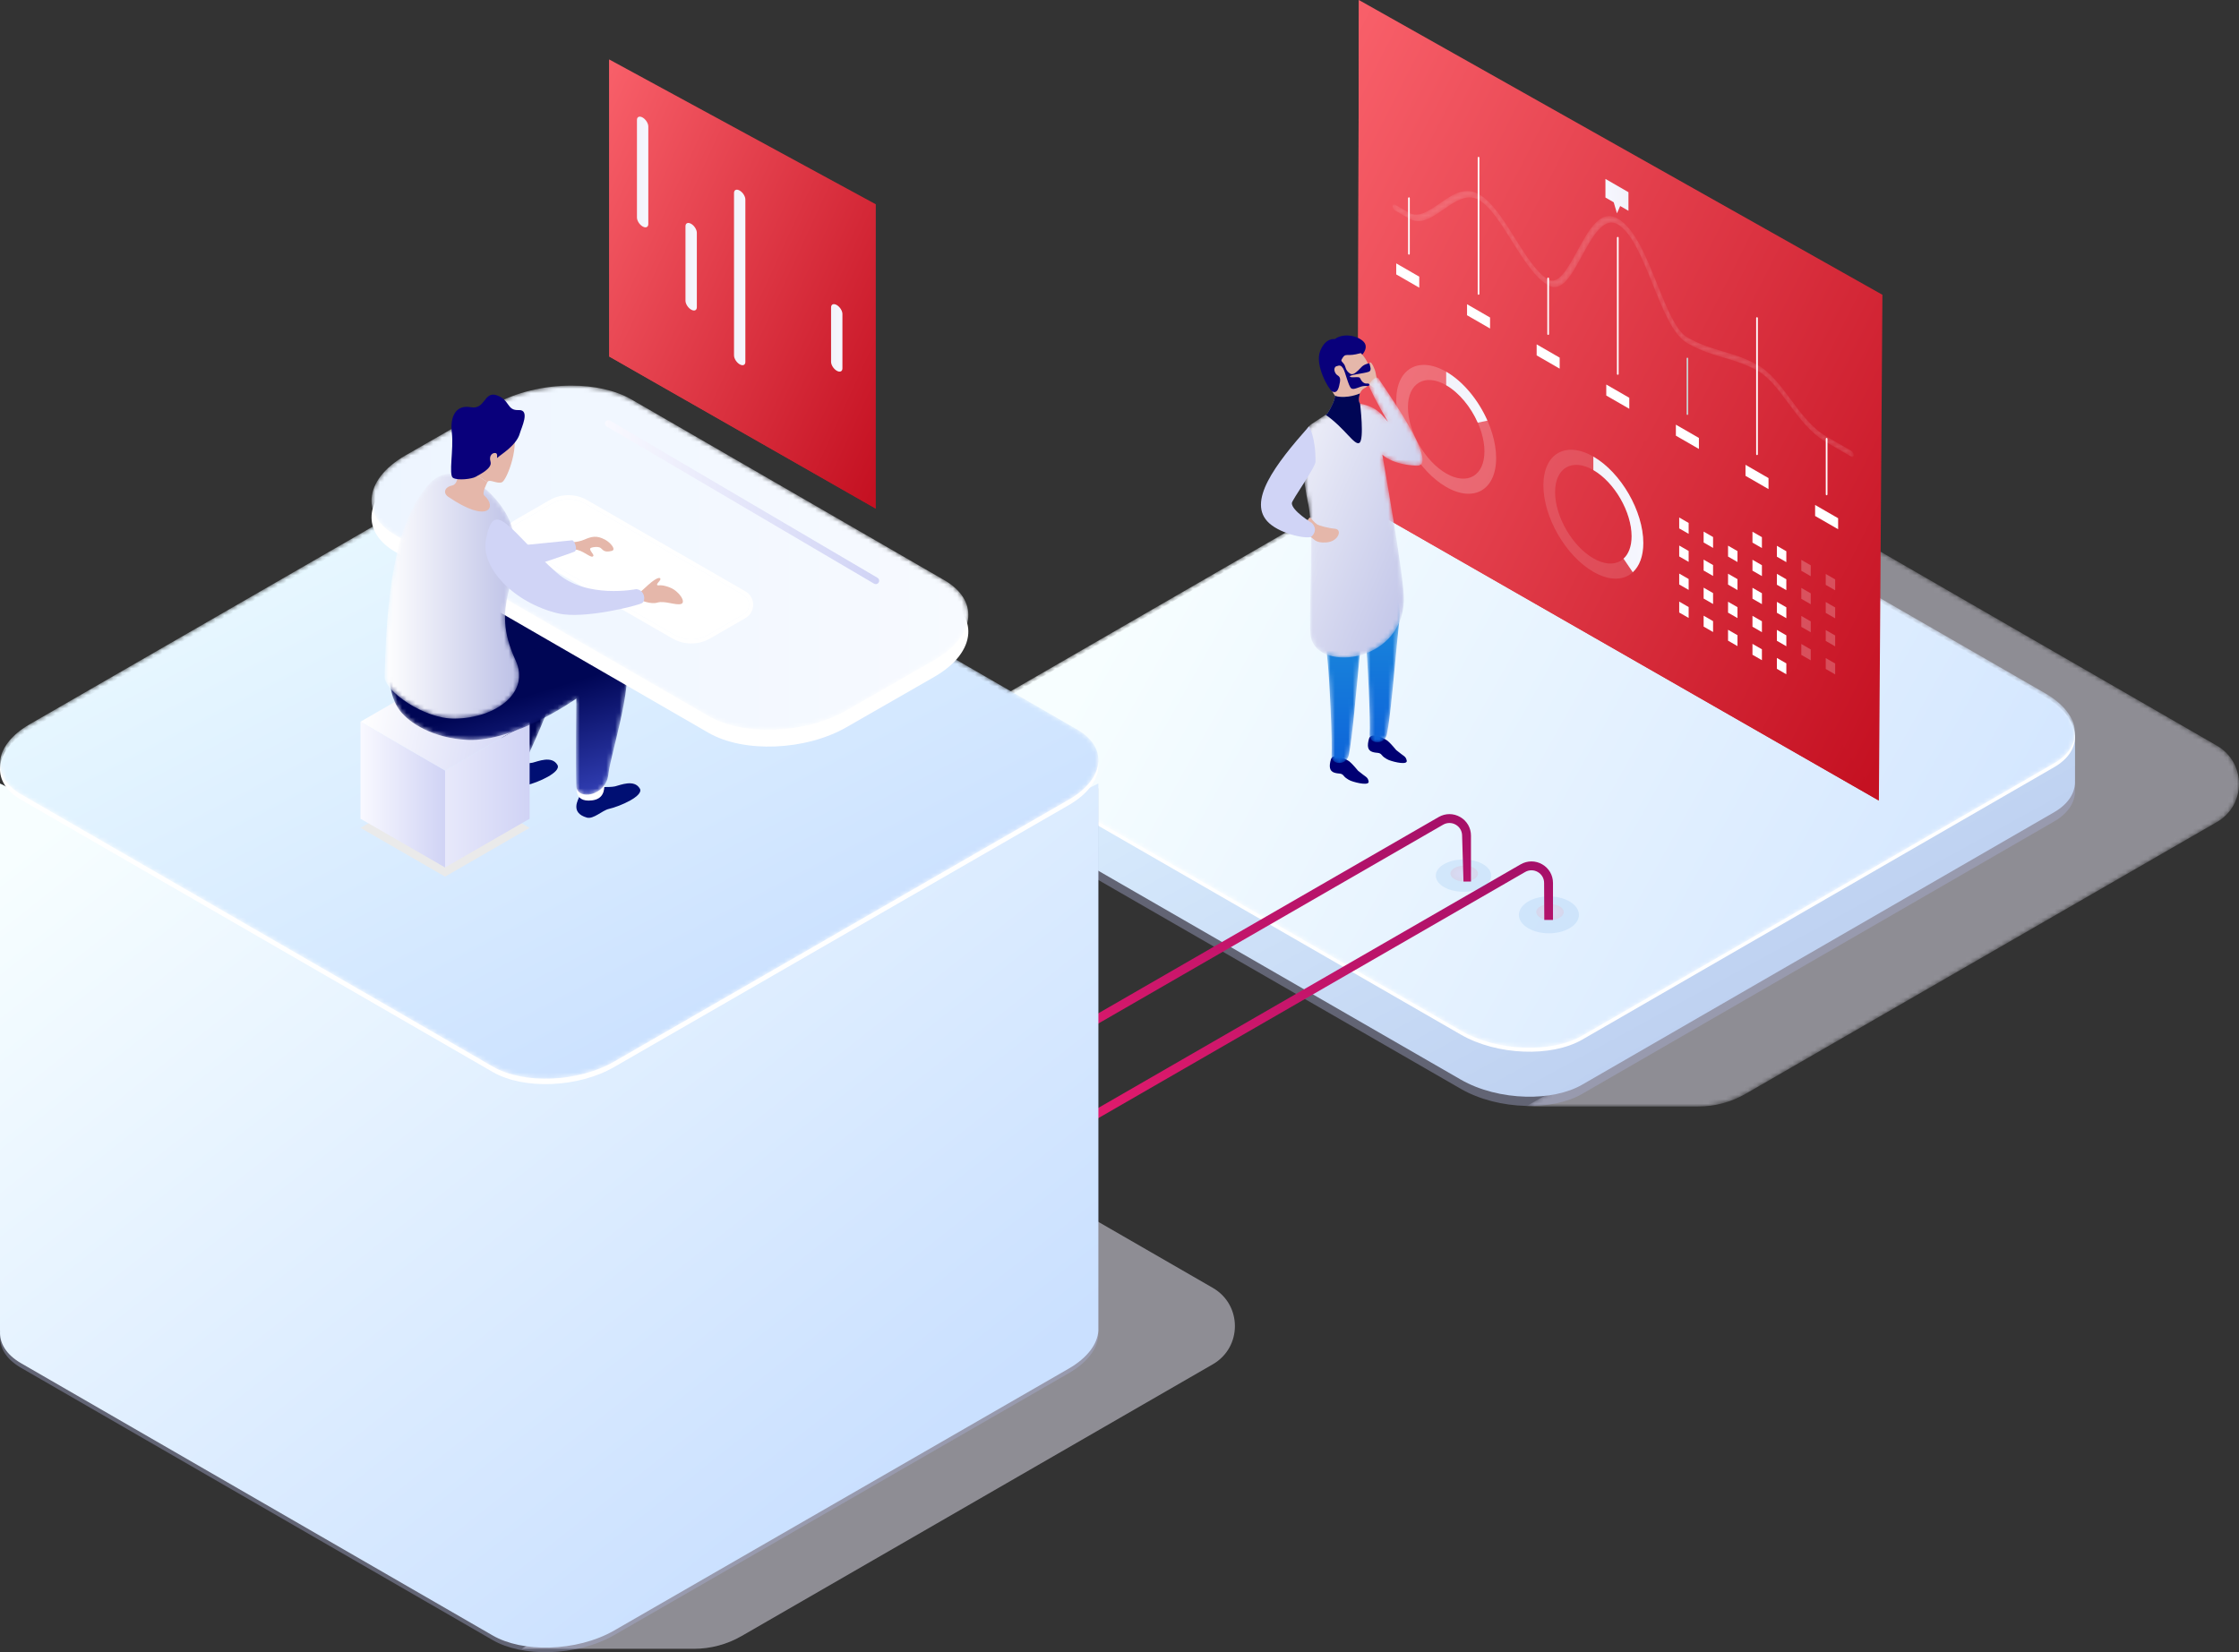 <svg width="504" height="372" viewBox="0 0 504 372" fill="none" xmlns="http://www.w3.org/2000/svg">
<rect x="0" y="0" width="504" height="372" fill="#333333" stroke="none"/>
<mask id="mask0" mask-type="alpha" maskUnits="userSpaceOnUse" x="343" y="103" width="162" height="147">
<path fill-rule="evenodd" clip-rule="evenodd" d="M382.211 103.823C385.986 103.823 389.693 104.815 392.961 106.701L499.031 167.886C505.656 171.708 505.656 181.262 499.031 185.084L392.961 246.269C389.693 248.154 385.986 249.147 382.211 249.147H343.467L457.822 183.182C462.982 180.206 462.982 172.764 457.822 169.788L343.467 103.823" fill="white"/>
</mask>
<g mask="url(#mask0)">
<path fill-rule="evenodd" clip-rule="evenodd" d="M382.211 103.823H343.467L457.822 169.788C462.982 172.764 462.982 180.206 457.822 183.182L343.467 249.147H382.211C385.986 249.147 389.693 248.154 392.961 246.269L499.031 185.084C505.656 181.262 505.656 171.708 499.031 167.886L392.961 106.701C389.693 104.815 385.986 103.823 382.211 103.823" fill="#EAE9F6" fill-opacity="0.5"/>
</g>
<path fill-rule="evenodd" clip-rule="evenodd" d="M330.739 147.708L261.408 187.74L219.848 167.563V176.943C219.834 177.194 219.831 177.444 219.848 177.697V177.697C220.042 180.671 222.299 183.764 226.53 186.202V186.202L328.828 245.155C333.028 247.575 338.343 248.872 343.467 248.999V248.999C348.22 249.116 352.807 248.224 356.181 246.276V246.276L462.361 184.969C465.704 183.038 467.247 180.42 467.073 177.705V177.705L467.085 177.697V167.563L425.571 187.717L358.091 148.829C353.667 146.28 348.002 144.973 342.631 144.973V144.973C338.173 144.973 333.918 145.873 330.739 147.708" fill="#A9ADD6" fill-opacity="0.4"/>
<path fill-rule="evenodd" clip-rule="evenodd" d="M330.739 145.63L261.408 185.662L219.848 165.485V174.865C219.834 175.115 219.831 175.366 219.848 175.618V175.618C220.042 178.593 222.299 181.686 226.53 184.124V184.124L328.828 243.077C333.028 245.497 338.343 246.794 343.467 246.921V246.921C348.22 247.038 352.807 246.146 356.181 244.198V244.198L462.361 182.891C465.704 180.959 467.247 178.341 467.073 175.626V175.626L467.085 175.618V165.485L425.571 185.639L358.091 146.751C353.667 144.202 348.002 142.895 342.631 142.895V142.895C338.173 142.895 333.918 143.794 330.739 145.63" fill="url(#paint0_linear)"/>
<path fill-rule="evenodd" clip-rule="evenodd" d="M467.072 165.485C466.878 162.51 464.621 159.418 460.391 156.981L358.092 98.027C349.994 93.361 337.748 92.859 330.739 96.906L224.56 158.213C221.212 160.146 219.669 162.767 219.847 165.485C220.042 168.46 222.299 171.552 226.53 173.99L328.828 232.944C336.926 237.61 349.171 238.112 356.181 234.065L462.361 172.757C465.707 170.824 467.251 168.204 467.072 165.485" fill="white"/>
<mask id="mask1" mask-type="alpha" maskUnits="userSpaceOnUse" x="219" y="93" width="249" height="143">
<path fill-rule="evenodd" clip-rule="evenodd" d="M330.739 96.022L224.56 157.331C221.212 159.263 219.669 161.885 219.848 164.602V164.602C220.042 167.578 222.299 170.67 226.53 173.108V173.108L328.828 232.061C336.926 236.728 349.172 237.23 356.181 233.182V233.182L462.361 171.874C465.707 169.942 467.251 167.321 467.072 164.602V164.602C466.878 161.628 464.622 158.535 460.391 156.097V156.097L358.091 97.144C353.667 94.594 348.002 93.288 342.631 93.288V93.288C338.173 93.288 333.918 94.188 330.739 96.022" fill="white"/>
</mask>
<g mask="url(#mask1)">
<path fill-rule="evenodd" clip-rule="evenodd" d="M330.739 96.022L224.56 157.331C221.212 159.263 219.669 161.885 219.848 164.602V164.602C220.042 167.578 222.299 170.67 226.53 173.108V173.108L328.828 232.061C336.926 236.728 349.172 237.23 356.181 233.182V233.182L462.361 171.874C465.707 169.942 467.251 167.321 467.072 164.602V164.602C466.878 161.628 464.622 158.535 460.391 156.097V156.097L358.091 97.144C353.667 94.594 348.002 93.288 342.631 93.288V93.288C338.173 93.288 333.918 94.188 330.739 96.022" fill="url(#paint1_linear)"/>
</g>
<path d="M422.939 180.25L305.643 113.054L305.883 0L423.733 66.373" fill="url(#paint2_linear)"/>
<path d="M422.939 180.25L305.643 113.054L305.883 0L422.939 180.25Z" fill="url(#paint3_linear)"/>
<path fill-rule="evenodd" clip-rule="evenodd" d="M394.482 122.17L396.607 123.396V120.943L394.482 119.717V122.17Z" fill="white"/>
<path fill-rule="evenodd" clip-rule="evenodd" d="M399.979 125.34L402.104 126.566V124.114L399.979 122.888V125.34Z" fill="white"/>
<path opacity="0.23" d="M405.476 128.511L407.601 129.737V127.285L405.476 126.059V128.511Z" fill="white"/>
<path opacity="0.23" d="M410.974 131.683L413.099 132.909V130.457L410.974 129.23V131.683Z" fill="white"/>
<path fill-rule="evenodd" clip-rule="evenodd" d="M377.99 118.969L380.115 120.195V117.743L377.99 116.516V118.969Z" fill="white"/>
<path fill-rule="evenodd" clip-rule="evenodd" d="M383.487 122.14L385.612 123.366V120.914L383.487 119.687V122.14Z" fill="white"/>
<path fill-rule="evenodd" clip-rule="evenodd" d="M388.984 125.31L391.109 126.536V124.084L388.984 122.858V125.31Z" fill="white"/>
<path fill-rule="evenodd" clip-rule="evenodd" d="M394.482 128.482L396.607 129.708V127.256L394.482 126.029V128.482Z" fill="white"/>
<path fill-rule="evenodd" clip-rule="evenodd" d="M399.979 131.653L402.104 132.879V130.427L399.979 129.201V131.653Z" fill="white"/>
<path opacity="0.23" d="M405.476 134.824L407.601 136.05V133.597L405.476 132.371V134.824Z" fill="white"/>
<path opacity="0.23" d="M410.974 137.994L413.099 139.22V136.768L410.974 135.542V137.994Z" fill="white"/>
<path fill-rule="evenodd" clip-rule="evenodd" d="M377.99 125.28L380.115 126.506V124.054L377.99 122.828V125.28Z" fill="white"/>
<path fill-rule="evenodd" clip-rule="evenodd" d="M383.487 128.452L385.612 129.678V127.226L383.487 125.999V128.452Z" fill="white"/>
<path fill-rule="evenodd" clip-rule="evenodd" d="M388.984 131.623L391.109 132.849V130.397L388.984 129.171V131.623Z" fill="white"/>
<path fill-rule="evenodd" clip-rule="evenodd" d="M394.482 134.794L396.607 136.02V133.568L394.482 132.341V134.794Z" fill="white"/>
<path fill-rule="evenodd" clip-rule="evenodd" d="M399.979 137.965L402.104 139.191V136.739L399.979 135.512V137.965Z" fill="white"/>
<path opacity="0.23" d="M405.476 141.136L407.601 142.362V139.91L405.476 138.684V141.136Z" fill="white"/>
<path opacity="0.23" d="M410.974 144.307L413.099 145.533V143.081L410.974 141.855V144.307Z" fill="white"/>
<path fill-rule="evenodd" clip-rule="evenodd" d="M377.99 131.593L380.115 132.819V130.367L377.99 129.141V131.593Z" fill="white"/>
<path fill-rule="evenodd" clip-rule="evenodd" d="M383.487 134.764L385.612 135.99V133.538L383.487 132.312V134.764Z" fill="white"/>
<path fill-rule="evenodd" clip-rule="evenodd" d="M388.984 137.935L391.109 139.161V136.709L388.984 135.483V137.935Z" fill="white"/>
<path fill-rule="evenodd" clip-rule="evenodd" d="M394.482 141.106L396.607 142.332V139.88L394.482 138.654V141.106Z" fill="white"/>
<path fill-rule="evenodd" clip-rule="evenodd" d="M399.979 144.277L402.104 145.503V143.051L399.979 141.825V144.277Z" fill="white"/>
<path opacity="0.23" d="M405.476 147.449L407.601 148.675V146.222L405.476 144.996V147.449Z" fill="white"/>
<path opacity="0.23" d="M410.974 150.619L413.099 151.845V149.393L410.974 148.167V150.619Z" fill="white"/>
<path fill-rule="evenodd" clip-rule="evenodd" d="M377.99 137.905L380.115 139.132V136.679L377.99 135.453V137.905Z" fill="white"/>
<path fill-rule="evenodd" clip-rule="evenodd" d="M383.487 141.076L385.612 142.302V139.85L383.487 138.624V141.076Z" fill="white"/>
<path fill-rule="evenodd" clip-rule="evenodd" d="M388.984 144.247L391.109 145.474V143.021L388.984 141.795V144.247Z" fill="white"/>
<path fill-rule="evenodd" clip-rule="evenodd" d="M394.482 147.418L396.607 148.645V146.192L394.482 144.966V147.418Z" fill="white"/>
<path fill-rule="evenodd" clip-rule="evenodd" d="M399.979 150.589L402.104 151.815V149.363L399.979 148.137V150.589Z" fill="white"/>
<path fill-rule="evenodd" clip-rule="evenodd" d="M317.153 57.334C317.048 57.334 316.964 57.249 316.964 57.145V44.606C316.964 44.503 317.048 44.418 317.153 44.418C317.257 44.418 317.341 44.503 317.341 44.606V57.145C317.341 57.249 317.257 57.334 317.153 57.334" fill="white"/>
<path fill-rule="evenodd" clip-rule="evenodd" d="M332.823 66.373C332.719 66.373 332.634 66.288 332.634 66.184V35.498C332.634 35.394 332.719 35.31 332.823 35.31C332.927 35.31 333.012 35.394 333.012 35.498V66.184C333.012 66.288 332.927 66.373 332.823 66.373" fill="white"/>
<path fill-rule="evenodd" clip-rule="evenodd" d="M335.413 71.486L330.232 68.498V70.976L335.413 73.965V71.486Z" fill="white"/>
<path fill-rule="evenodd" clip-rule="evenodd" d="M319.475 62.292L314.294 59.303V61.782L319.475 64.771V62.292Z" fill="white"/>
<path fill-rule="evenodd" clip-rule="evenodd" d="M348.493 75.412C348.389 75.412 348.304 75.327 348.304 75.223V62.684C348.304 62.581 348.389 62.496 348.493 62.496C348.597 62.496 348.682 62.581 348.682 62.684V75.223C348.682 75.327 348.597 75.412 348.493 75.412" fill="white"/>
<path fill-rule="evenodd" clip-rule="evenodd" d="M351.083 80.525L345.902 77.536V80.014L351.083 83.004V80.525Z" fill="white"/>
<path fill-rule="evenodd" clip-rule="evenodd" d="M364.163 84.395C364.059 84.395 363.974 84.31 363.974 84.207V53.52C363.974 53.416 364.059 53.332 364.163 53.332C364.267 53.332 364.352 53.416 364.352 53.52V84.207C364.352 84.31 364.267 84.395 364.163 84.395" fill="white"/>
<path fill-rule="evenodd" clip-rule="evenodd" d="M366.754 89.564L361.572 86.575V89.054L366.754 92.043V89.564Z" fill="white"/>
<path fill-rule="evenodd" clip-rule="evenodd" d="M379.833 93.434C379.729 93.434 379.644 93.349 379.644 93.246V80.707C379.644 80.603 379.729 80.519 379.833 80.519C379.937 80.519 380.022 80.603 380.022 80.707V93.246C380.022 93.349 379.937 93.434 379.833 93.434" fill="#CACACA"/>
<path fill-rule="evenodd" clip-rule="evenodd" d="M382.424 98.604L377.242 95.615V98.093L382.424 101.082V98.604Z" fill="white"/>
<path fill-rule="evenodd" clip-rule="evenodd" d="M395.503 102.473C395.399 102.473 395.314 102.389 395.314 102.285V71.599C395.314 71.495 395.399 71.41 395.503 71.41C395.607 71.41 395.692 71.495 395.692 71.599V102.285C395.692 102.389 395.607 102.473 395.503 102.473" fill="white"/>
<path fill-rule="evenodd" clip-rule="evenodd" d="M398.093 107.642L392.913 104.654V107.132L398.093 110.121V107.642Z" fill="white"/>
<path fill-rule="evenodd" clip-rule="evenodd" d="M411.173 111.513C411.069 111.513 410.985 111.428 410.985 111.324V98.785C410.985 98.681 411.069 98.597 411.173 98.597C411.278 98.597 411.362 98.681 411.362 98.785V111.324C411.362 111.428 411.278 111.513 411.173 111.513" fill="white"/>
<path fill-rule="evenodd" clip-rule="evenodd" d="M413.764 116.682L408.583 113.693V116.171L413.764 119.16V116.682Z" fill="white"/>
<mask id="mask2" mask-type="alpha" maskUnits="userSpaceOnUse" x="313" y="42" width="105" height="61">
<path fill-rule="evenodd" clip-rule="evenodd" d="M324.056 45.814C321.717 47.438 319.299 49.117 317.192 47.902V47.902C317.178 47.894 317.164 47.886 317.151 47.878V47.878L314.029 46.09C313.715 45.91 313.461 46.058 313.462 46.42V46.42C313.463 46.783 313.718 47.222 314.031 47.402V47.402C314.032 47.403 314.032 47.403 314.033 47.404V47.404L317.143 49.185C317.164 49.198 317.184 49.211 317.205 49.222V49.222C319.802 50.72 322.277 49.001 324.898 47.182V47.182C327.497 45.378 330.185 43.511 332.831 44.992V44.992C332.855 45.006 332.878 45.019 332.902 45.033V45.033C335.476 46.517 337.822 50.266 340.304 54.232V54.232C342.843 58.291 345.47 62.488 348.493 64.232V64.232C351.536 65.988 353.739 61.943 356.07 57.659V57.659C358.362 53.45 360.96 48.679 364.163 50.527V50.527C367.353 52.367 369.746 58.322 372.06 64.079V64.079C374.405 69.916 376.62 75.427 379.795 77.259V77.259C379.809 77.267 379.825 77.275 379.839 77.284V77.284C382.954 79.043 385.547 79.802 388.055 80.536V80.536C390.476 81.245 392.761 81.915 395.52 83.413V83.413C398.148 84.839 400.267 87.698 402.504 90.718V90.718C404.979 94.06 407.537 97.514 411.076 99.556V99.556C411.108 99.574 411.141 99.593 411.173 99.611V99.611L416.712 102.806C417.026 102.988 417.282 102.841 417.282 102.478V102.478C417.282 102.117 417.026 101.676 416.712 101.495V101.495L411.168 98.297C411.14 98.281 411.112 98.264 411.084 98.248V98.248C407.883 96.402 405.471 93.144 403.138 89.993V89.993C400.85 86.905 398.482 83.707 395.486 82.083V82.083C392.607 80.519 390.155 79.8 387.783 79.106V79.106C385.338 78.389 382.81 77.649 379.827 75.965V75.965C379.817 75.959 379.807 75.953 379.797 75.947V75.947C377.262 74.486 375.208 69.374 373.033 63.964V63.964C370.556 57.799 367.995 51.425 364.163 49.215V49.215C360.243 46.953 357.6 51.808 355.045 56.502V56.502C352.967 60.317 350.82 64.263 348.493 62.921V62.921C345.9 61.425 343.439 57.49 341.057 53.684V53.684C338.525 49.637 335.908 45.454 332.902 43.72V43.72C332.872 43.703 332.844 43.686 332.814 43.67V43.67C331.958 43.191 331.123 42.99 330.305 42.99V42.99C328.123 42.99 326.064 44.419 324.056 45.814" fill="white"/>
</mask>
<g mask="url(#mask2)">
<path d="M324.056 45.814C321.717 47.438 319.299 49.117 317.192 47.902V47.902C317.178 47.894 317.164 47.886 317.151 47.878V47.878L314.029 46.09C313.715 45.91 313.461 46.058 313.462 46.42V46.42C313.463 46.783 313.718 47.222 314.031 47.402V47.402C314.032 47.403 314.032 47.403 314.033 47.404V47.404L317.143 49.185C317.164 49.198 317.184 49.211 317.205 49.222V49.222C319.802 50.72 322.277 49.001 324.898 47.182V47.182C327.497 45.378 330.185 43.511 332.831 44.992V44.992C332.855 45.006 332.878 45.019 332.902 45.033V45.033C335.476 46.517 337.822 50.266 340.304 54.232V54.232C342.843 58.291 345.47 62.488 348.493 64.232V64.232C351.536 65.988 353.739 61.943 356.07 57.659V57.659C358.362 53.45 360.96 48.679 364.163 50.527V50.527C367.353 52.367 369.746 58.322 372.06 64.079V64.079C374.405 69.916 376.62 75.427 379.795 77.259V77.259C379.809 77.267 379.825 77.275 379.839 77.284V77.284C382.954 79.043 385.547 79.802 388.055 80.536V80.536C390.476 81.245 392.761 81.915 395.52 83.413V83.413C398.148 84.839 400.267 87.698 402.504 90.718V90.718C404.979 94.06 407.537 97.514 411.076 99.556V99.556C411.108 99.574 411.141 99.593 411.173 99.611V99.611L416.712 102.806C417.026 102.988 417.282 102.841 417.282 102.478V102.478C417.282 102.117 417.026 101.676 416.712 101.495V101.495L411.168 98.297C411.14 98.281 411.112 98.264 411.084 98.248V98.248C407.883 96.402 405.471 93.144 403.138 89.993V89.993C400.85 86.905 398.482 83.707 395.486 82.083V82.083C392.607 80.519 390.155 79.8 387.783 79.106V79.106C385.338 78.389 382.81 77.649 379.827 75.965V75.965C379.817 75.959 379.807 75.953 379.797 75.947V75.947C377.262 74.486 375.208 69.374 373.033 63.964V63.964C370.556 57.799 367.995 51.425 364.163 49.215V49.215C360.243 46.953 357.6 51.808 355.045 56.502V56.502C352.967 60.317 350.82 64.263 348.493 62.921V62.921C345.9 61.425 343.439 57.49 341.057 53.684V53.684C338.525 49.637 335.908 45.454 332.902 43.72V43.72C332.872 43.703 332.844 43.686 332.814 43.67V43.67C331.958 43.191 331.123 42.99 330.305 42.99V42.99C328.123 42.99 326.064 44.419 324.056 45.814" fill="white" fill-opacity="0.17"/>
</g>
<path fill-rule="evenodd" clip-rule="evenodd" d="M314.293 90.179C314.293 83.015 319.327 80.112 325.538 83.693C331.747 87.275 336.782 95.987 336.782 103.151C336.782 110.316 331.747 113.22 325.538 109.637C319.327 106.056 314.293 97.344 314.293 90.179ZM316.926 91.699C316.926 97.185 320.782 103.856 325.538 106.6C330.293 109.343 334.149 107.119 334.149 101.632C334.149 96.145 330.293 89.475 325.538 86.731C320.782 83.988 316.926 86.211 316.926 91.699Z" fill="white" fill-opacity="0.21"/>
<path fill-rule="evenodd" clip-rule="evenodd" d="M347.419 109.287C347.419 102.124 352.454 99.219 358.664 102.801C364.874 106.383 369.908 115.096 369.908 122.26C369.908 129.424 364.874 132.328 358.664 128.746C352.454 125.164 347.419 116.452 347.419 109.287ZM350.052 110.807C350.052 116.294 353.908 122.965 358.664 125.708C363.419 128.451 367.275 126.227 367.275 120.741C367.275 115.254 363.419 108.583 358.664 105.839C353.908 103.096 350.052 105.32 350.052 110.807Z" fill="white" fill-opacity="0.13"/>
<path fill-rule="evenodd" clip-rule="evenodd" d="M363.248 45.545L363.976 48.03L364.704 46.385L366.566 47.459V43.274L361.385 40.286V44.471L363.248 45.545Z" fill="url(#paint4_linear)"/>
<path fill-rule="evenodd" clip-rule="evenodd" d="M332.647 95.163L334.821 94.704C332.796 90.121 329.395 85.918 325.538 83.693V86.73C328.492 88.434 331.096 91.654 332.647 95.163" fill="url(#paint5_linear)"/>
<path fill-rule="evenodd" clip-rule="evenodd" d="M367.275 120.741C367.275 123.037 366.593 124.752 365.458 125.781L367.536 128.841C369.017 127.498 369.908 125.259 369.908 122.26C369.908 115.096 364.874 106.383 358.663 102.802V105.839C363.419 108.583 367.275 115.254 367.275 120.741" fill="url(#paint6_linear)"/>
<path d="M355.416 205.982C355.416 208.276 352.391 210.138 348.661 210.138C344.929 210.138 341.904 208.276 341.904 205.982C341.904 203.687 344.929 201.825 348.661 201.825C352.391 201.825 355.416 203.687 355.416 205.982" fill="#1579DB" fill-opacity="0.1"/>
<path d="M352.002 205.341C352.002 206.327 350.617 207.126 348.908 207.126C347.198 207.126 345.812 206.327 345.812 205.341C345.812 204.355 347.198 203.555 348.908 203.555C350.617 203.555 352.002 204.355 352.002 205.341" fill="url(#paint7_radial)"/>
<path d="M209.72 273.391L208.721 271.663L342.307 194.605C343.825 193.731 345.636 193.731 347.154 194.605C348.672 195.481 349.578 197.048 349.578 198.799V207.126H347.62L347.58 198.799C347.58 197.77 347.047 196.848 346.156 196.334C345.263 195.819 344.197 195.819 343.306 196.334L209.72 273.391Z" fill="url(#paint8_linear)"/>
<path d="M335.668 197.15C335.668 199.158 332.876 200.786 329.434 200.786C325.988 200.786 323.196 199.158 323.196 197.15C323.196 195.142 325.988 193.513 329.434 193.513C332.876 193.513 335.668 195.142 335.668 197.15" fill="#1579DB" fill-opacity="0.1"/>
<path d="M332.691 196.691C332.691 197.677 331.306 198.477 329.597 198.477C327.887 198.477 326.501 197.677 326.501 196.691C326.501 195.706 327.887 194.906 329.597 194.906C331.306 194.906 332.691 195.706 332.691 196.691" fill="url(#paint9_radial)"/>
<path d="M191.26 262.742L190.261 261.014L323.846 183.956C325.364 183.08 327.176 183.08 328.694 183.956C330.211 184.832 331.118 186.4 331.118 188.151V198.477H329.432L329.12 188.151C329.12 187.122 328.587 186.199 327.695 185.684C326.803 185.17 325.737 185.17 324.845 185.684L191.26 262.742Z" fill="url(#paint10_linear)"/>
<path fill-rule="evenodd" clip-rule="evenodd" d="M305.709 173.542C307.481 175.028 307.848 174.878 308.077 175.906C308.305 176.935 305.47 176.32 304.13 175.821C304.13 175.821 303.035 175.406 302.477 174.678C301.92 173.949 301.362 174.313 300.311 173.949C299.26 173.584 299.131 172.571 299.589 170.971C300.046 169.37 303.102 170.942 303.762 171.456C304.422 171.97 305.709 173.542 305.709 173.542" fill="#000073"/>
<path fill-rule="evenodd" clip-rule="evenodd" d="M306.113 88.584C306.992 86.688 307.881 87.936 308.352 85.606C308.824 83.276 307.89 80.211 304.521 77.991C301.153 75.769 299.006 78.432 298.636 82.352C298.266 86.272 300.551 89.156 300.551 89.156L303.716 90.238L306.113 88.584Z" fill="#E5B7AA"/>
<mask id="mask3" mask-type="alpha" maskUnits="userSpaceOnUse" x="297" y="117" width="13" height="55">
<path fill-rule="evenodd" clip-rule="evenodd" d="M297.478 126.65C297.478 126.65 298.269 144.174 298.774 148.247V148.247C299.28 152.319 299.953 167.722 299.738 169.941V169.941C299.513 172.281 303.085 172.553 303.625 169.941V169.941C304.434 166.029 305.305 155.413 305.97 148.644V148.644C306.637 141.876 307.993 137.649 309.249 128.787V128.787L308.911 117.637L297.478 126.65Z" fill="white"/>
</mask>
<g mask="url(#mask3)">
<path d="M297.478 126.65C297.478 126.65 298.269 144.174 298.774 148.247V148.247C299.28 152.319 299.953 167.722 299.738 169.941V169.941C299.513 172.281 303.085 172.553 303.625 169.941V169.941C304.434 166.029 305.305 155.413 305.97 148.644V148.644C306.637 141.876 307.993 137.649 309.249 128.787V128.787L308.911 117.637L297.478 126.65Z" fill="url(#paint11_linear)"/>
</g>
<path fill-rule="evenodd" clip-rule="evenodd" d="M314.286 168.877C316.059 170.363 316.425 170.213 316.654 171.242C316.883 172.27 314.048 171.655 312.707 171.157C312.707 171.157 311.612 170.742 311.055 170.013C310.497 169.284 309.939 169.649 308.889 169.284C307.837 168.92 307.709 167.906 308.167 166.306C308.624 164.706 311.679 166.278 312.339 166.791C312.999 167.306 314.286 168.877 314.286 168.877" fill="#000073"/>
<mask id="mask4" mask-type="alpha" maskUnits="userSpaceOnUse" x="306" y="115" width="10" height="53">
<path fill-rule="evenodd" clip-rule="evenodd" d="M306.055 121.984C306.055 121.984 306.846 139.509 307.352 143.582V143.582C307.858 147.654 308.531 163.057 308.316 165.277V165.277C308.09 167.616 311.662 167.889 312.203 165.277V165.277C313.012 161.364 313.882 150.747 314.548 143.979V143.979C315.214 137.212 315.67 137.963 313.048 129.101V129.101L309.249 115.178L306.055 121.984Z" fill="white"/>
</mask>
<g mask="url(#mask4)">
<path d="M306.055 121.984C306.055 121.984 306.846 139.509 307.352 143.582V143.582C307.858 147.654 308.531 163.057 308.316 165.277V165.277C308.09 167.616 311.662 167.889 312.203 165.277V165.277C313.012 161.364 313.882 150.747 314.548 143.979V143.979C315.214 137.212 315.67 137.963 313.048 129.101V129.101L309.249 115.178L306.055 121.984Z" fill="url(#paint12_linear)"/>
</g>
<path fill-rule="evenodd" clip-rule="evenodd" d="M307.919 81.853C306.619 82.201 306.392 82.795 305.726 83.402C305.073 83.998 304.479 84.512 303.877 84.099C302.717 83.306 303.022 82.537 302.439 81.853C301.856 81.169 301.79 81.245 302.235 80.552C302.679 79.858 302.942 79.921 303.84 79.929C304.625 79.937 305.854 79.642 306.345 79.502L306.651 79.841C306.651 79.841 308.338 78.06 306.728 76.728C305.118 75.397 302.164 75.055 300.463 76.347C300.463 76.347 298.376 75.934 297.155 79.068C295.933 82.202 299.055 87.698 299.909 88.148C300.573 88.498 301.135 88.189 301.436 86.913C301.735 85.637 301.84 84.948 301.107 84.525C300.374 84.102 300.032 82.764 300.82 82.465C301.607 82.167 301.912 82.278 302.356 82.972C302.8 83.666 303.522 86.883 304.132 87.41C304.743 87.937 306.041 86.957 307.077 86.91C307.477 86.892 307.829 86.916 307.829 86.916C309.962 86.619 309.412 81.453 307.919 81.853" fill="#09007B"/>
<path fill-rule="evenodd" clip-rule="evenodd" d="M308.123 86.41C307.888 86.153 306.985 86.907 306.124 85.107C305.917 84.673 304.151 85.184 303.871 84.792C303.591 84.4 307.077 84.09 308.086 83.711C309.096 83.333 308.009 81.904 308.359 81.61C308.71 81.316 309.544 83.199 309.67 84.025C309.797 84.852 310.048 85.649 310.048 85.649C310.048 85.649 310.281 88.763 308.123 86.41" fill="#E5B7AA"/>
<mask id="mask5" mask-type="alpha" maskUnits="userSpaceOnUse" x="293" y="85" width="28" height="64">
<path fill-rule="evenodd" clip-rule="evenodd" d="M308.213 87.035C309.582 90.196 312.46 94.99 312.46 94.99V94.99C311.16 93.569 310.146 91.659 306.154 90.874V90.874L306.154 90.873C305.576 90.192 306.113 88.584 306.113 88.584V88.584C306.113 88.584 303.298 89.858 300.551 89.156V89.156C300.551 89.156 300.413 90.558 298.775 93.144V93.144L295.136 95.537C291.077 98.55 294.54 113.744 294.54 113.744V113.744C295.8 120.295 294.602 135.364 294.968 142.618V142.618C295.417 151.505 315.573 149.756 316.02 135.193V135.193C316.169 130.38 311.156 102.341 311.156 102.341V102.341C311.156 102.341 313.216 104.609 318.851 104.861V104.861C324.505 105.114 310.853 86.24 310.273 85.187V85.187C310.204 85.061 310.091 85.007 309.953 85.007V85.007C309.259 85.007 307.927 86.376 308.213 87.035" fill="white"/>
</mask>
<g mask="url(#mask5)">
<path fill-rule="evenodd" clip-rule="evenodd" d="M308.213 87.035C309.582 90.196 312.46 94.99 312.46 94.99V94.99C311.16 93.569 310.146 91.659 306.154 90.874V90.874L306.154 90.873C305.576 90.192 306.113 88.584 306.113 88.584V88.584C306.113 88.584 303.298 89.858 300.551 89.156V89.156C300.551 89.156 300.413 90.558 298.775 93.144V93.144L295.136 95.537C291.077 98.55 294.54 113.744 294.54 113.744V113.744C295.8 120.295 294.602 135.364 294.968 142.618V142.618C295.417 151.505 315.573 149.756 316.02 135.193V135.193C316.169 130.38 311.156 102.341 311.156 102.341V102.341C311.156 102.341 313.216 104.609 318.851 104.861V104.861C324.505 105.114 310.853 86.24 310.273 85.187V85.187C310.204 85.061 310.091 85.007 309.953 85.007V85.007C309.259 85.007 307.927 86.376 308.213 87.035" fill="url(#paint13_linear)"/>
</g>
<path fill-rule="evenodd" clip-rule="evenodd" d="M294.358 117.245C295.01 115.71 294.948 117.012 296.554 118.112C296.813 118.289 298.858 118.903 300.524 119.052C302.19 119.199 301.349 121.899 298.623 122.121C295.897 122.342 295.89 121.253 294.695 120.698C293.133 119.974 294.358 117.245 294.358 117.245" fill="#E5B7AA"/>
<path fill-rule="evenodd" clip-rule="evenodd" d="M294.659 95.995C287.15 104.479 280.485 113.091 285.698 117.797C288.617 120.43 294.599 121.454 295.262 120.781C296.906 119.113 295.258 117.722 295.258 117.722C295.258 117.722 290.792 114.992 290.792 113.294C290.792 112.592 296.112 105.254 296.124 103.951C296.178 98.406 294.659 95.995 294.659 95.995" fill="#D0D4F6"/>
<path fill-rule="evenodd" clip-rule="evenodd" d="M306.112 88.586C306.112 88.586 303.297 89.86 300.551 89.158C300.551 89.158 300.412 90.561 298.774 93.146C298.774 93.146 298.632 93.24 298.408 93.387C302.773 96.451 304.875 100.357 305.984 99.724C307.16 99.052 306.153 90.876 306.153 90.876L306.153 90.874C305.576 90.193 306.112 88.586 306.112 88.586" fill="#000655"/>
<path fill-rule="evenodd" clip-rule="evenodd" d="M117.445 371.232L231.8 305.267C236.96 302.291 236.96 294.85 231.8 291.873L117.445 225.909H156.189C159.964 225.909 163.671 226.901 166.94 228.787L273.01 289.972C279.635 293.793 279.635 303.347 273.01 307.169L166.94 368.354C163.671 370.24 159.964 371.232 156.189 371.232" fill="#EAE9F6" fill-opacity="0.5"/>
<mask id="mask6" mask-type="alpha" maskUnits="userSpaceOnUse" x="117" y="225" width="161" height="147">
<path fill-rule="evenodd" clip-rule="evenodd" d="M117.445 371.232L231.8 305.267C236.96 302.291 236.96 294.85 231.8 291.873L117.445 225.909H156.189C159.964 225.909 163.671 226.901 166.94 228.787L273.01 289.972C279.635 293.793 279.635 303.347 273.01 307.169L166.94 368.354C163.671 370.24 159.964 371.232 156.189 371.232" fill="white"/>
</mask>
<g mask="url(#mask6)">
</g>
<path fill-rule="evenodd" clip-rule="evenodd" d="M108.993 158.719L41.514 197.607L6.05151e-05 177.453V300.688L0.013 300.695C-0.162 303.412 1.381 306.028 4.725 307.959V307.959L110.904 369.268C114.278 371.216 118.866 372.106 123.62 371.99V371.99C128.742 371.863 134.057 370.566 138.257 368.146V368.146L240.556 309.193C244.787 306.755 247.043 303.663 247.237 300.688V300.688C247.255 300.435 247.251 300.184 247.237 299.934V299.934V177.453L205.676 197.63L136.347 157.598C133.168 155.763 128.912 154.863 124.454 154.863V154.863C119.083 154.863 113.418 156.17 108.993 158.719" fill="#A9ADD6" fill-opacity="0.4"/>
<path fill-rule="evenodd" clip-rule="evenodd" d="M108.993 157.681L41.514 196.568L6.05151e-05 176.414V299.649L0.013 299.656C-0.162 302.373 1.381 304.989 4.725 306.92V306.92L110.904 368.229C114.278 370.177 118.866 371.067 123.62 370.951V370.951C128.742 370.824 134.057 369.528 138.257 367.107V367.107L240.556 308.154C244.787 305.716 247.043 302.624 247.237 299.649V299.649C247.255 299.396 247.251 299.145 247.237 298.895V298.895V176.414L205.676 196.591L136.347 156.56C133.168 154.724 128.912 153.824 124.454 153.824V153.824C119.083 153.824 113.418 155.131 108.993 157.681" fill="url(#paint14_linear)"/>
<path fill-rule="evenodd" clip-rule="evenodd" d="M4.726 180.053L110.906 241.361C117.914 245.408 130.161 244.907 138.258 240.24L240.557 181.287C244.788 178.848 247.044 175.756 247.238 172.781C247.417 170.062 245.874 167.442 242.527 165.51L136.347 104.202C129.338 100.155 117.092 100.657 108.995 105.323L6.696 164.276C2.465 166.715 0.209 169.807 0.014 172.781C-0.164 175.5 1.379 178.121 4.726 180.053" fill="white"/>
<mask id="mask7" mask-type="alpha" maskUnits="userSpaceOnUse" x="0" y="100" width="248" height="143">
<path fill-rule="evenodd" clip-rule="evenodd" d="M108.995 104.105L6.696 163.058C2.466 165.496 0.209 168.588 0.014 171.563V171.563C0.005 171.7 8.56626e-07 171.838 8.56626e-07 171.975V171.975V171.98C-0.001 174.549 1.55 177.001 4.726 178.835V178.835L110.906 240.142C117.915 244.19 130.161 243.687 138.258 239.021V239.021L240.557 180.068C244.787 177.63 247.044 174.538 247.238 171.563V171.563C247.417 168.845 245.873 166.224 242.527 164.292V164.292L136.347 102.983C133.168 101.148 128.912 100.248 124.455 100.248V100.248C119.083 100.248 113.419 101.554 108.995 104.105" fill="white"/>
</mask>
<g mask="url(#mask7)">
<path fill-rule="evenodd" clip-rule="evenodd" d="M108.995 104.105L6.696 163.058C2.466 165.496 0.209 168.588 0.014 171.563V171.563C0.005 171.7 8.56626e-07 171.838 8.56626e-07 171.975V171.975V171.98C-0.001 174.549 1.55 177.001 4.726 178.835V178.835L110.906 240.142C117.915 244.19 130.161 243.687 138.258 239.021V239.021L240.557 180.068C244.787 177.63 247.044 174.538 247.238 171.563V171.563C247.417 168.845 245.873 166.224 242.527 164.292V164.292L136.347 102.983C133.168 101.148 128.912 100.248 124.455 100.248V100.248C119.083 100.248 113.419 101.554 108.995 104.105" fill="url(#paint15_linear)"/>
</g>
<path fill-rule="evenodd" clip-rule="evenodd" d="M125.478 172.225C126.425 173.852 121.04 176.219 118.499 176.798C117.01 177.137 115.033 179.179 113.542 178.748C109.797 177.663 111.492 174.816 112.068 173.655C113.005 171.768 114.68 171.814 114.68 171.814C114.68 171.814 118.632 172.018 119.902 171.718C121.061 171.444 124.215 170.054 125.478 172.225" fill="#000F73"/>
<path fill-rule="evenodd" clip-rule="evenodd" d="M117.495 171.155C117.537 172.701 117.246 174.566 114.721 174.876C110.156 175.437 113.106 170.121 113.106 170.121L117.495 171.155Z" fill="white"/>
<mask id="mask8" mask-type="alpha" maskUnits="userSpaceOnUse" x="89" y="134" width="40" height="40">
<path fill-rule="evenodd" clip-rule="evenodd" d="M95.651 145.078C92.896 147.433 84.586 158.823 92.403 159.207V159.207C103.115 159.732 114.338 150.599 114.338 150.599V150.599C114.338 150.599 112.937 167.166 112.177 170.333V170.333C111.416 173.499 116.41 175.131 118.565 170.699V170.699C120.72 166.266 132.149 141.428 126.661 136.489V136.489C124.974 134.971 122.526 134.231 119.596 134.231V134.231C112.991 134.231 103.937 137.992 95.651 145.078" fill="white"/>
</mask>
<g mask="url(#mask8)">
<path fill-rule="evenodd" clip-rule="evenodd" d="M95.651 145.078C92.896 147.433 84.586 158.823 92.403 159.207V159.207C103.115 159.732 114.338 150.599 114.338 150.599V150.599C114.338 150.599 112.937 167.166 112.177 170.333V170.333C111.416 173.499 116.41 175.131 118.565 170.699V170.699C120.72 166.266 132.149 141.428 126.661 136.489V136.489C124.974 134.971 122.526 134.231 119.596 134.231V134.231C112.991 134.231 103.937 137.992 95.651 145.078" fill="url(#paint16_linear)"/>
</g>
<path fill-rule="evenodd" clip-rule="evenodd" d="M119.22 186.396L100.184 175.415L81.147 186.396L100.184 197.377L119.22 186.396Z" fill="#EAEAEA"/>
<path fill-rule="evenodd" clip-rule="evenodd" d="M119.22 162.493V184.334L100.184 195.315V173.475L119.22 162.493Z" fill="url(#paint17_linear)"/>
<path fill-rule="evenodd" clip-rule="evenodd" d="M81.147 162.493V184.334L100.184 195.315V173.475L81.147 162.493Z" fill="url(#paint18_linear)"/>
<path fill-rule="evenodd" clip-rule="evenodd" d="M119.22 162.493L100.184 151.512L81.147 162.493L100.184 173.475L119.22 162.493Z" fill="url(#paint19_linear)"/>
<path fill-rule="evenodd" clip-rule="evenodd" d="M144.028 177.557C144.976 179.185 139.592 181.552 137.049 182.131C135.56 182.47 133.584 184.512 132.093 184.081C128.349 182.997 130.043 180.149 130.619 178.988C131.556 177.101 133.232 177.147 133.232 177.147C133.232 177.147 137.183 177.352 138.454 177.051C139.612 176.776 142.766 175.386 144.028 177.557" fill="#000F73"/>
<path fill-rule="evenodd" clip-rule="evenodd" d="M136.046 176.488C136.088 178.034 135.797 179.899 133.272 180.209C128.707 180.769 129.998 176.488 129.998 176.488H136.046Z" fill="white"/>
<mask id="mask9" mask-type="alpha" maskUnits="userSpaceOnUse" x="87" y="141" width="55" height="38">
<path fill-rule="evenodd" clip-rule="evenodd" d="M108.451 152.461L88.324 147.02C88.324 147.02 86.086 154.958 90.105 160.106V160.106C92.15 162.726 97.385 166.206 105.202 166.59V166.59C115.914 167.115 129.735 157.286 129.735 157.286V157.286C129.735 157.286 129.557 173.322 129.735 177.03V177.03C129.891 180.282 136.38 179.3 136.937 174.402V174.402C137.608 168.493 144.686 148.726 139.196 143.786V143.786C137.784 142.514 135.966 141.952 133.812 141.952V141.952C127.596 141.953 118.583 146.633 108.451 152.461" fill="white"/>
</mask>
<g mask="url(#mask9)">
<path fill-rule="evenodd" clip-rule="evenodd" d="M108.451 152.461L88.324 147.02C88.324 147.02 86.086 154.958 90.105 160.106V160.106C92.15 162.726 97.385 166.206 105.202 166.59V166.59C115.914 167.115 129.735 157.286 129.735 157.286V157.286C129.735 157.286 129.557 173.322 129.735 177.03V177.03C129.891 180.282 136.38 179.3 136.937 174.402V174.402C137.608 168.493 144.686 148.726 139.196 143.786V143.786C137.784 142.514 135.966 141.952 133.812 141.952V141.952C127.596 141.953 118.583 146.633 108.451 152.461" fill="url(#paint20_linear)"/>
</g>
<path fill-rule="evenodd" clip-rule="evenodd" d="M89.009 124.275L159.464 164.984C167.44 169.59 181.377 169.018 190.591 163.708L210.353 152.374C215.167 149.599 217.735 146.08 217.957 142.695C218.159 139.601 216.403 136.619 212.595 134.42L142.139 93.711C134.164 89.106 120.228 89.677 111.013 94.987L91.251 106.322C86.437 109.096 83.869 112.615 83.647 116C83.445 119.095 85.201 122.076 89.009 124.275" fill="white"/>
<mask id="mask10" mask-type="alpha" maskUnits="userSpaceOnUse" x="83" y="86" width="135" height="79">
<path fill-rule="evenodd" clip-rule="evenodd" d="M111.013 91.208L91.252 102.543C86.437 105.317 83.869 108.836 83.647 112.221V112.221C83.444 115.315 85.2 118.297 89.009 120.496V120.496L159.464 161.205C167.441 165.81 181.377 165.24 190.591 159.929V159.929L210.352 148.594C215.167 145.82 217.735 142.301 217.957 138.916V138.916C218.16 135.822 216.404 132.84 212.595 130.641V130.641L142.139 89.932C138.522 87.843 133.68 86.819 128.607 86.819V86.819C122.495 86.819 116.049 88.306 111.013 91.208" fill="white"/>
</mask>
<g mask="url(#mask10)">
<path fill-rule="evenodd" clip-rule="evenodd" d="M111.013 91.208L91.252 102.543C86.437 105.317 83.869 108.836 83.647 112.221V112.221C83.444 115.315 85.2 118.297 89.009 120.496V120.496L159.464 161.205C167.441 165.81 181.377 165.24 190.591 159.929V159.929L210.352 148.594C215.167 145.82 217.735 142.301 217.957 138.916V138.916C218.16 135.822 216.404 132.84 212.595 130.641V130.641L142.139 89.932C138.522 87.843 133.68 86.819 128.607 86.819V86.819C122.495 86.819 116.049 88.306 111.013 91.208" fill="url(#paint21_linear)"/>
</g>
<path fill-rule="evenodd" clip-rule="evenodd" d="M124.153 113.424L116.212 118.005C115.415 118.464 114.94 119.288 114.94 120.206C114.94 121.125 115.416 121.949 116.212 122.407L151.805 142.939C154.145 144.289 157.052 144.289 159.392 142.939L167.334 138.358C168.13 137.899 168.606 137.076 168.606 136.156C168.606 135.238 168.13 134.415 167.334 133.955L131.741 113.424C130.571 112.749 129.259 112.413 127.947 112.413C126.635 112.413 125.324 112.749 124.153 113.424M151.339 143.745L115.747 123.214C114.658 122.586 114.009 121.462 114.009 120.207C114.009 118.951 114.658 117.826 115.747 117.199L123.688 112.618C126.315 111.103 129.579 111.102 132.206 112.618L167.799 133.149C168.887 133.777 169.537 134.901 169.537 136.157C169.537 137.413 168.887 138.536 167.799 139.164L159.858 143.745C158.544 144.503 157.072 144.881 155.599 144.881C154.126 144.881 152.653 144.503 151.339 143.745" fill="white"/>
<path fill-rule="evenodd" clip-rule="evenodd" d="M124.153 113.424L116.212 118.005C115.415 118.464 114.94 119.288 114.941 120.206C114.941 121.125 115.416 121.949 116.212 122.407L151.805 142.939C154.145 144.289 157.052 144.289 159.393 142.939L167.334 138.358C168.13 137.899 168.606 137.076 168.606 136.156C168.606 135.238 168.13 134.415 167.334 133.955L131.742 113.424C130.571 112.749 129.259 112.413 127.947 112.413C126.636 112.413 125.324 112.749 124.153 113.424" fill="white"/>
<path fill-rule="evenodd" clip-rule="evenodd" d="M127.869 122.137C127.869 122.137 129.897 122.201 131.514 121.505C133.129 120.808 134.291 120.465 136.241 121.529C137.414 122.167 138.782 123.762 137.707 124.036C135.93 124.49 135.714 123.751 135.204 123.372C134.65 122.961 133.079 123.198 132.876 123.467C132.585 123.852 133.725 124.824 133.573 125.145C133.217 125.899 131.732 124.254 129.992 123.815C128.244 123.375 127.64 123.993 127.668 123.815C127.697 123.638 127.869 122.137 127.869 122.137" fill="#E5B7AA"/>
<path fill-rule="evenodd" clip-rule="evenodd" d="M128.749 121.654C129.259 121.518 130.134 123.767 129.337 124.19C128.54 124.614 111.896 130.128 111.896 130.128L103.986 117.944L114.085 123.121L128.749 121.654Z" fill="#D0D4F6"/>
<path fill-rule="evenodd" clip-rule="evenodd" d="M145.851 131.747C148.308 129.534 148.806 130.098 148.638 130.518C148.484 130.9 147.746 131.433 147.931 131.714C148.116 131.996 148.605 131.42 150.769 132.269C152.934 133.119 154.522 135.65 153.29 135.991C152.059 136.332 149.586 135.198 148.013 135.67C146.44 136.141 144.228 135.119 144.228 135.119L144.098 133.342C144.098 133.342 145.539 132.028 145.851 131.747" fill="#E5B7AA"/>
<mask id="mask11" mask-type="alpha" maskUnits="userSpaceOnUse" x="86" y="106" width="31" height="56">
<path fill-rule="evenodd" clip-rule="evenodd" d="M96.511 109.068C90.068 116.395 87.1 128.728 86.565 152.347V152.347C86.492 155.532 95.413 161.888 102.354 161.806V161.806C111.62 161.696 119.429 155.953 116.054 148.654V148.654C109.969 135.492 117.824 131.718 115.425 119.428V119.428C114.42 114.278 107.612 106.656 101.601 106.657V106.657C99.768 106.657 98.009 107.365 96.511 109.068" fill="white"/>
</mask>
<g mask="url(#mask11)">
<path fill-rule="evenodd" clip-rule="evenodd" d="M96.511 109.068C90.068 116.395 87.1 128.728 86.565 152.347V152.347C86.492 155.532 95.413 161.888 102.354 161.806V161.806C111.62 161.696 119.429 155.953 116.054 148.654V148.654C109.969 135.492 117.824 131.718 115.425 119.428V119.428C114.42 114.278 107.612 106.656 101.601 106.657V106.657C99.768 106.657 98.009 107.365 96.511 109.068" fill="url(#paint22_linear)"/>
</g>
<path fill-rule="evenodd" clip-rule="evenodd" d="M100.913 111.863C99.706 111.043 99.999 109.686 101.787 109.309C103.821 108.881 102.839 103.989 102.839 103.989L109.712 108.567C109.712 108.567 108.381 111.022 109.031 111.592C111.953 114.15 109.992 118.034 100.913 111.863" fill="#E5B7AA"/>
<path fill-rule="evenodd" clip-rule="evenodd" d="M109.712 108.567C110.087 107.683 111.918 109.074 113.016 108.564C114.113 108.055 117.354 99.821 115.106 96.068C112.858 92.315 106.116 95.331 102.839 103.989L109.712 108.567Z" fill="#E5B7AA"/>
<path fill-rule="evenodd" clip-rule="evenodd" d="M117.026 97.535C116.296 100.322 112.502 102.481 112.067 102.991C111.631 103.502 112.209 102.197 111.599 102.02C110.99 101.844 109.968 102.454 110.419 103.964C110.871 105.475 107.916 106.853 107.077 107.353C106.237 107.853 102.99 108.236 101.963 107.583C100.936 106.928 102.157 101.122 101.709 97.441C101.261 93.761 102.636 91.062 105.964 91.683C109.291 92.305 108.899 87.958 111.865 89.013C114.83 90.069 114.041 92.464 116.747 92.329C119.453 92.195 117.321 96.405 117.026 97.535" fill="#09007B"/>
<path fill-rule="evenodd" clip-rule="evenodd" d="M143.221 132.645C145.139 132.826 145.421 135.213 144.544 135.775C143.668 136.336 131.416 139.469 125.678 138.115C115.746 135.773 108.262 127.913 109.36 121.662C111.146 111.5 114.786 119.669 125.427 129.041C132.072 134.895 143.221 132.645 143.221 132.645" fill="#D0D4F6"/>
<path fill-rule="evenodd" clip-rule="evenodd" d="M176.149 70.186V57.94C176.149 57.234 176.721 56.993 177.427 57.4C178.133 57.808 178.705 58.709 178.705 59.414V71.66C178.705 72.364 178.133 72.607 177.427 72.199C176.721 71.792 176.149 70.891 176.149 70.186" fill="white"/>
<path d="M137.137 13.388V80.27L197.138 114.514V45.993L137.137 13.388Z" fill="url(#paint23_linear)"/>
<path d="M137.137 13.388V80.27L197.138 114.514L137.137 13.388Z" fill="url(#paint24_linear)"/>
<path fill-rule="evenodd" clip-rule="evenodd" d="M154.3 67.701V50.935C154.3 50.23 154.872 49.988 155.578 50.395C156.284 50.803 156.856 51.704 156.856 52.409V69.175C156.856 69.881 156.284 70.123 155.578 69.715C154.872 69.308 154.3 68.406 154.3 67.701" fill="url(#paint25_linear)"/>
<path fill-rule="evenodd" clip-rule="evenodd" d="M187.073 81.462V69.216C187.073 68.51 187.645 68.269 188.351 68.676C189.057 69.084 189.629 69.985 189.629 70.691V82.936C189.629 83.641 189.057 83.883 188.351 83.475C187.645 83.069 187.073 82.167 187.073 81.462" fill="url(#paint26_linear)"/>
<path fill-rule="evenodd" clip-rule="evenodd" d="M165.225 80.015V43.446C165.225 42.741 165.796 42.499 166.503 42.907C167.208 43.314 167.781 44.215 167.781 44.92V81.489C167.781 82.195 167.208 82.437 166.503 82.029H166.502C165.796 81.622 165.225 80.721 165.225 80.015" fill="url(#paint27_linear)"/>
<path fill-rule="evenodd" clip-rule="evenodd" d="M197.138 131.516C197.401 131.516 197.656 131.382 197.798 131.139C198.012 130.775 197.891 130.306 197.526 130.091L137.325 94.698C136.959 94.484 136.492 94.606 136.277 94.969C136.063 95.333 136.184 95.802 136.549 96.017L196.75 131.411C196.873 131.482 197.006 131.516 197.138 131.516" fill="url(#paint28_linear)"/>
<path fill-rule="evenodd" clip-rule="evenodd" d="M143.376 48.974V27C143.376 26.294 143.948 26.053 144.654 26.46C145.36 26.867 145.932 27.769 145.932 28.474V50.449C145.932 51.154 145.36 51.395 144.654 50.988C143.948 50.581 143.376 49.679 143.376 48.974" fill="url(#paint29_linear)"/>
<defs>
<linearGradient id="paint0_linear" x1="495.771" y1="188.189" x2="424.541" y2="57.716" gradientUnits="userSpaceOnUse">
<stop stop-color="#BACDEF"/>
<stop offset="1" stop-color="#DDF0FF"/>
</linearGradient>
<linearGradient id="paint1_linear" x1="543.497" y1="146.058" x2="318.089" y2="19.853" gradientUnits="userSpaceOnUse">
<stop stop-color="#CAE0FF"/>
<stop offset="1" stop-color="#F7FEFF"/>
</linearGradient>
<linearGradient id="paint2_linear" x1="292.823" y1="-25.705" x2="476.237" y2="66.948" gradientUnits="userSpaceOnUse">
<stop stop-color="#FF6A73"/>
<stop offset="1" stop-color="#C51122"/>
</linearGradient>
<linearGradient id="paint3_linear" x1="292.909" y1="-25.705" x2="475.587" y2="65.955" gradientUnits="userSpaceOnUse">
<stop stop-color="#FF6A73"/>
<stop offset="1" stop-color="#C51122"/>
</linearGradient>
<linearGradient id="paint4_linear" x1="361.385" y1="48.03" x2="366.566" y2="48.03" gradientUnits="userSpaceOnUse">
<stop stop-color="#F6F7FF"/>
<stop offset="1" stop-color="#F2F2F9"/>
</linearGradient>
<linearGradient id="paint5_linear" x1="334.821" y1="83.693" x2="325.538" y2="83.693" gradientUnits="userSpaceOnUse">
<stop stop-color="#F6F7FF"/>
<stop offset="1" stop-color="#F2F2F9"/>
</linearGradient>
<linearGradient id="paint6_linear" x1="369.908" y1="102.802" x2="358.663" y2="102.802" gradientUnits="userSpaceOnUse">
<stop stop-color="#F6F7FF"/>
<stop offset="1" stop-color="#F2F2F9"/>
</linearGradient>
<radialGradient id="paint7_radial" cx="0" cy="0" r="1" gradientUnits="userSpaceOnUse" gradientTransform="translate(348.907 205.341) rotate(90) scale(1.786 3.095)">
<stop stop-color="#DADCF7"/>
<stop offset="1" stop-color="#D6D7EC"/>
</radialGradient>
<linearGradient id="paint8_linear" x1="349.578" y1="273.391" x2="349.578" y2="193.949" gradientUnits="userSpaceOnUse">
<stop stop-color="#F91E6D"/>
<stop offset="1" stop-color="#A51069"/>
</linearGradient>
<radialGradient id="paint9_radial" cx="0" cy="0" r="1" gradientUnits="userSpaceOnUse" gradientTransform="translate(329.596 196.691) rotate(90) scale(1.786 3.095)">
<stop stop-color="#DADCF7"/>
<stop offset="1" stop-color="#D6D7EC"/>
</radialGradient>
<linearGradient id="paint10_linear" x1="331.118" y1="262.742" x2="331.118" y2="183.299" gradientUnits="userSpaceOnUse">
<stop stop-color="#F91E6D"/>
<stop offset="1" stop-color="#A51069"/>
</linearGradient>
<linearGradient id="paint11_linear" x1="297.478" y1="117.637" x2="297.478" y2="171.799" gradientUnits="userSpaceOnUse">
<stop stop-color="#25A3DD"/>
<stop offset="1" stop-color="#0D64D9"/>
</linearGradient>
<linearGradient id="paint12_linear" x1="306.055" y1="115.178" x2="306.055" y2="167.135" gradientUnits="userSpaceOnUse">
<stop stop-color="#25A3DD"/>
<stop offset="1" stop-color="#0D64D9"/>
</linearGradient>
<linearGradient id="paint13_linear" x1="335.351" y1="109.56" x2="279.74" y2="86.423" gradientUnits="userSpaceOnUse">
<stop stop-color="#BCC0E6"/>
<stop offset="1" stop-color="white"/>
</linearGradient>
<linearGradient id="paint14_linear" x1="323.66" y1="234.16" x2="180.044" y2="52.541" gradientUnits="userSpaceOnUse">
<stop stop-color="#CAE0FF"/>
<stop offset="1" stop-color="#F7FEFF"/>
</linearGradient>
<linearGradient id="paint15_linear" x1="323.664" y1="153.018" x2="244.35" y2="0.319" gradientUnits="userSpaceOnUse">
<stop stop-color="#CAE0FF"/>
<stop offset="1" stop-color="#EDFCFF"/>
</linearGradient>
<linearGradient id="paint16_linear" x1="161.016" y1="180.357" x2="136.644" y2="152.168" gradientUnits="userSpaceOnUse">
<stop stop-color="#5567F8"/>
<stop offset="1" stop-color="#000655"/>
</linearGradient>
<linearGradient id="paint17_linear" x1="119.22" y1="150.189" x2="85.912" y2="150.189" gradientUnits="userSpaceOnUse">
<stop stop-color="#D0D3F5"/>
<stop offset="1" stop-color="#F9F9FF"/>
</linearGradient>
<linearGradient id="paint18_linear" x1="100.184" y1="162.493" x2="81.147" y2="162.493" gradientUnits="userSpaceOnUse">
<stop stop-color="#D0D3F5"/>
<stop offset="1" stop-color="#F9F9FF"/>
</linearGradient>
<linearGradient id="paint19_linear" x1="121.536" y1="154.185" x2="84.546" y2="146.382" gradientUnits="userSpaceOnUse">
<stop stop-color="#D0D3F5"/>
<stop offset="1" stop-color="white"/>
</linearGradient>
<linearGradient id="paint20_linear" x1="171.056" y1="187.175" x2="158.045" y2="144.533" gradientUnits="userSpaceOnUse">
<stop stop-color="#5567F8"/>
<stop offset="1" stop-color="#000655"/>
</linearGradient>
<linearGradient id="paint21_linear" x1="217.972" y1="86.819" x2="83.632" y2="86.819" gradientUnits="userSpaceOnUse">
<stop stop-color="#F7FAFF"/>
<stop offset="1" stop-color="#EDF5FF"/>
</linearGradient>
<linearGradient id="paint22_linear" x1="116.855" y1="106.656" x2="86.564" y2="106.656" gradientUnits="userSpaceOnUse">
<stop stop-color="#BCC0E6"/>
<stop offset="1" stop-color="white"/>
</linearGradient>
<linearGradient id="paint23_linear" x1="130.624" y1="-1.033" x2="227.351" y2="43.218" gradientUnits="userSpaceOnUse">
<stop stop-color="#FF6A73"/>
<stop offset="1" stop-color="#C51122"/>
</linearGradient>
<linearGradient id="paint24_linear" x1="130.624" y1="-1.033" x2="227.351" y2="43.218" gradientUnits="userSpaceOnUse">
<stop stop-color="#FF6A73"/>
<stop offset="1" stop-color="#C51122"/>
</linearGradient>
<linearGradient id="paint25_linear" x1="156.856" y1="50.197" x2="154.3" y2="50.197" gradientUnits="userSpaceOnUse">
<stop stop-color="#F6F7FF"/>
<stop offset="1" stop-color="#F2F2F9"/>
</linearGradient>
<linearGradient id="paint26_linear" x1="189.629" y1="68.478" x2="187.073" y2="68.478" gradientUnits="userSpaceOnUse">
<stop stop-color="#F6F7FF"/>
<stop offset="1" stop-color="#F2F2F9"/>
</linearGradient>
<linearGradient id="paint27_linear" x1="167.781" y1="42.709" x2="165.225" y2="42.709" gradientUnits="userSpaceOnUse">
<stop stop-color="#F6F7FF"/>
<stop offset="1" stop-color="#F2F2F9"/>
</linearGradient>
<linearGradient id="paint28_linear" x1="197.904" y1="94.592" x2="136.171" y2="94.592" gradientUnits="userSpaceOnUse">
<stop stop-color="#D0D3F5"/>
<stop offset="1" stop-color="#F9F9FF"/>
</linearGradient>
<linearGradient id="paint29_linear" x1="145.932" y1="26.262" x2="143.376" y2="26.262" gradientUnits="userSpaceOnUse">
<stop stop-color="#F6F7FF"/>
<stop offset="1" stop-color="#F2F2F9"/>
</linearGradient>
</defs>
</svg>
